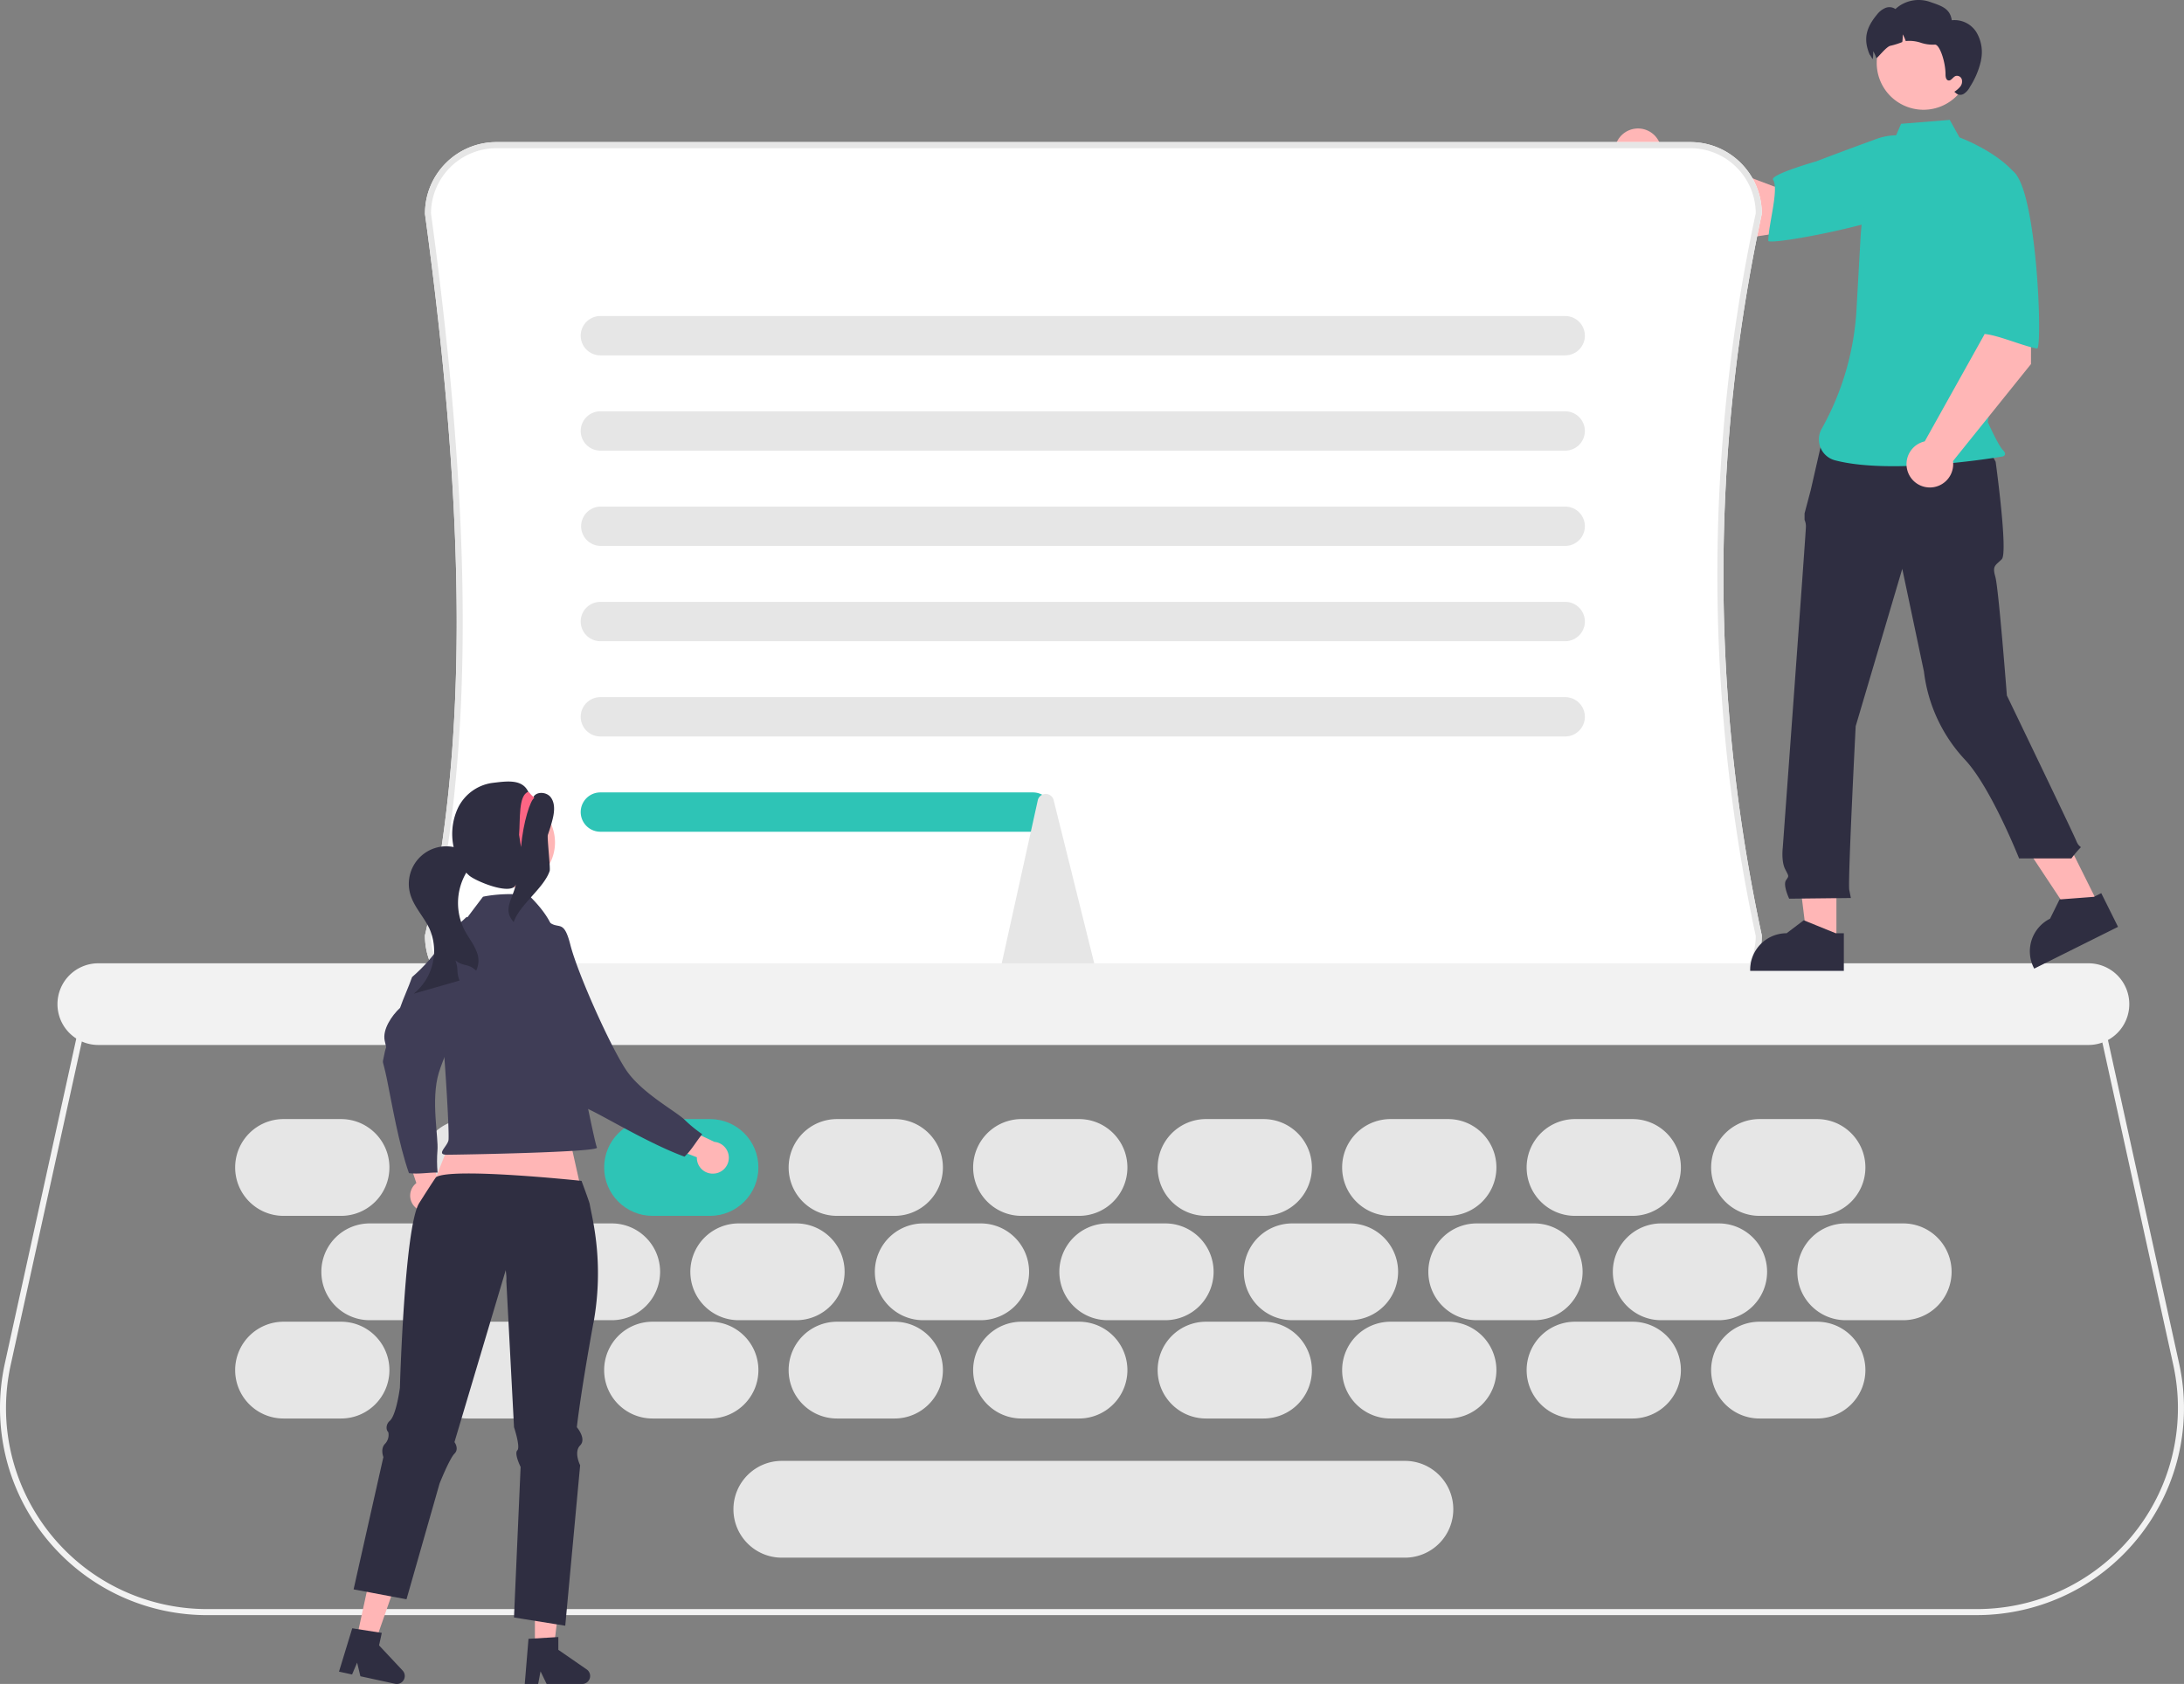 <?xml version="1.0" encoding="UTF-8"?> <svg xmlns="http://www.w3.org/2000/svg" width="236" height="182" fill="none"><rect width="100%" height="100%" fill="#808080" stroke="none"/><g clip-path="url(#a)"><path d="M213.609 174.56H22.388C10.024 174.56 0 164.534 0 152.168c0-1.618.176-3.23.523-4.812l8.54-38.831H226.93l8.541 38.831c2.657 12.079-4.978 24.023-17.054 26.678a22.492 22.492 0 0 1-4.811.523l.003.003zM9.589 109.182 1.16 147.5c-2.578 11.725 4.834 23.32 16.557 25.9a21.81 21.81 0 0 0 4.67.506H213.61c12.004 0 21.734-9.731 21.734-21.738 0-1.569-.17-3.135-.507-4.671l-8.428-38.319H9.589v.004z" fill="#F2F2F2"></path><path d="m189.329 25.619 10.03-1.494-1.585-6.98-6.014 3.03-12.406-4.677a2.523 2.523 0 1 0-1.651 3.334l11.626 6.787z" fill="#FFB6B6"></path><path d="M209.713 20.401c-.775 2.94-18.646 6.257-18.636 5.62.026-1.808 1.173-5.6.52-6.587-.376-.563 4.677-2 4.677-2s2.788-1.073 6.406-2.384a6.446 6.446 0 0 1 6.16.85s1.651 1.56.876 4.498l-.003.003z" fill="#2EC4B6"></path><path d="M36.85 142.848h-6.21a5.229 5.229 0 0 0-5.229 5.231c0 2.889 2.34 5.23 5.23 5.23h6.21c2.888 0 5.228-2.341 5.228-5.23 0-2.89-2.34-5.231-5.229-5.231zM56.787 142.848h-6.21a5.229 5.229 0 0 0-5.23 5.231c0 2.889 2.34 5.23 5.23 5.23h6.21c2.889 0 5.229-2.341 5.229-5.23 0-2.89-2.34-5.231-5.23-5.231zM76.723 142.848h-6.21a5.229 5.229 0 0 0-5.229 5.231c0 2.889 2.34 5.23 5.23 5.23h6.21c2.888 0 5.228-2.341 5.228-5.23 0-2.89-2.34-5.231-5.229-5.231zM96.66 142.848h-6.21a5.229 5.229 0 0 0-5.23 5.231c0 2.889 2.34 5.23 5.23 5.23h6.21c2.889 0 5.229-2.341 5.229-5.23 0-2.89-2.34-5.231-5.23-5.231zM116.596 142.848h-6.21a5.229 5.229 0 0 0-5.229 5.231c0 2.889 2.34 5.23 5.229 5.23h6.21a5.23 5.23 0 0 0 5.23-5.23 5.23 5.23 0 0 0-5.23-5.231zM136.533 142.848h-6.21a5.229 5.229 0 0 0-5.229 5.231c0 2.889 2.34 5.23 5.229 5.23h6.21a5.228 5.228 0 0 0 5.229-5.23c0-2.89-2.34-5.231-5.229-5.231zM156.469 142.848h-6.209a5.229 5.229 0 0 0-5.23 5.231c0 2.889 2.34 5.23 5.23 5.23h6.209a5.23 5.23 0 0 0 5.23-5.23 5.23 5.23 0 0 0-5.23-5.231zM176.406 142.848h-6.21a5.229 5.229 0 0 0-5.229 5.231c0 2.889 2.34 5.23 5.229 5.23h6.21a5.228 5.228 0 0 0 5.229-5.23c0-2.89-2.34-5.231-5.229-5.231zM196.342 142.848h-6.209a5.229 5.229 0 0 0-5.23 5.231c0 2.889 2.34 5.23 5.23 5.23h6.209c2.89 0 5.23-2.341 5.23-5.23 0-2.89-2.34-5.231-5.23-5.231zM36.85 120.947h-6.21c-2.889 0-5.229 2.34-5.229 5.23 0 2.89 2.34 5.23 5.23 5.23h6.21c2.888 0 5.228-2.34 5.228-5.23 0-2.89-2.34-5.23-5.229-5.23zM56.787 120.947h-6.21c-2.89 0-5.23 2.34-5.23 5.23 0 2.89 2.34 5.23 5.23 5.23h6.21c2.889 0 5.229-2.34 5.229-5.23 0-2.89-2.34-5.23-5.23-5.23z" fill="#E6E6E6"></path><path d="M76.723 120.947h-6.21c-2.889 0-5.229 2.34-5.229 5.23 0 2.89 2.34 5.23 5.23 5.23h6.21c2.888 0 5.228-2.34 5.228-5.23 0-2.89-2.34-5.23-5.229-5.23z" fill="#2EC4B6"></path><path d="M96.66 120.947h-6.21c-2.89 0-5.23 2.34-5.23 5.23 0 2.89 2.34 5.23 5.23 5.23h6.21c2.889 0 5.229-2.34 5.229-5.23 0-2.89-2.34-5.23-5.23-5.23zM116.596 120.947h-6.21a5.228 5.228 0 0 0-5.229 5.23c0 2.89 2.34 5.23 5.229 5.23h6.21c2.889 0 5.23-2.34 5.23-5.23 0-2.89-2.341-5.23-5.23-5.23zM136.533 120.947h-6.21a5.228 5.228 0 0 0-5.229 5.23c0 2.89 2.34 5.23 5.229 5.23h6.21a5.228 5.228 0 0 0 5.229-5.23c0-2.89-2.34-5.23-5.229-5.23zM156.469 120.947h-6.209c-2.89 0-5.23 2.34-5.23 5.23 0 2.89 2.34 5.23 5.23 5.23h6.209c2.889 0 5.23-2.34 5.23-5.23 0-2.89-2.341-5.23-5.23-5.23zM176.406 120.947h-6.21a5.228 5.228 0 0 0-5.229 5.23c0 2.89 2.34 5.23 5.229 5.23h6.21a5.228 5.228 0 0 0 5.229-5.23c0-2.89-2.34-5.23-5.229-5.23zM196.342 120.947h-6.209c-2.89 0-5.23 2.34-5.23 5.23 0 2.89 2.34 5.23 5.23 5.23h6.209c2.89 0 5.23-2.34 5.23-5.23 0-2.89-2.34-5.23-5.23-5.23zM46.165 132.224h-6.21a5.229 5.229 0 0 0-5.23 5.231c0 2.889 2.34 5.23 5.23 5.23h6.21c2.889 0 5.229-2.341 5.229-5.23 0-2.89-2.34-5.231-5.23-5.231zM66.101 132.224h-6.21a5.229 5.229 0 0 0-5.229 5.231c0 2.889 2.34 5.23 5.23 5.23h6.21c2.888 0 5.228-2.341 5.228-5.23 0-2.89-2.34-5.231-5.229-5.231zM86.038 132.224h-6.21a5.229 5.229 0 0 0-5.23 5.231c0 2.889 2.34 5.23 5.23 5.23h6.21c2.889 0 5.229-2.341 5.229-5.23 0-2.89-2.34-5.231-5.23-5.231zM105.974 132.224h-6.21a5.229 5.229 0 0 0-5.229 5.231c0 2.889 2.34 5.23 5.23 5.23h6.209a5.228 5.228 0 0 0 5.229-5.23c0-2.89-2.34-5.231-5.229-5.231zM125.911 132.224h-6.21a5.229 5.229 0 0 0-5.229 5.231c0 2.889 2.34 5.23 5.229 5.23h6.21a5.228 5.228 0 0 0 5.229-5.23c0-2.89-2.34-5.231-5.229-5.231zM145.847 132.224h-6.21a5.229 5.229 0 0 0-5.229 5.231c0 2.889 2.34 5.23 5.229 5.23h6.21a5.228 5.228 0 0 0 5.229-5.23c0-2.89-2.34-5.231-5.229-5.231zM165.784 132.224h-6.21a5.229 5.229 0 0 0-5.229 5.231c0 2.889 2.34 5.23 5.229 5.23h6.21a5.228 5.228 0 0 0 5.229-5.23c0-2.89-2.34-5.231-5.229-5.231zM185.721 132.224h-6.21a5.229 5.229 0 0 0-5.229 5.231c0 2.889 2.34 5.23 5.229 5.23h6.21a5.228 5.228 0 0 0 5.229-5.23c0-2.89-2.34-5.231-5.229-5.231zM205.657 132.224h-6.209a5.229 5.229 0 0 0-5.23 5.231c0 2.889 2.34 5.23 5.23 5.23h6.209a5.23 5.23 0 0 0 5.23-5.23 5.23 5.23 0 0 0-5.23-5.231z" fill="#E6E6E6"></path><path d="M182.658 108.851H53.639c-4.262-.003-7.713-3.458-7.72-7.721l.01-.075c4.566-19.754 4.563-44.516-.006-77.93v-.047c0-4.262 3.454-7.714 7.716-7.72h129.019c4.262.003 7.713 3.458 7.72 7.72l-.007.07a185.365 185.365 0 0 0 0 77.914l.007.068a7.728 7.728 0 0 1-7.72 7.721z" fill="#fff"></path><path d="M182.658 108.851H53.639c-4.262-.003-7.713-3.458-7.72-7.721l.01-.075c4.566-19.754 4.563-44.516-.006-77.93v-.047c0-4.262 3.454-7.714 7.716-7.72h129.019c4.262.003 7.713 3.458 7.72 7.72l-.007.07a185.365 185.365 0 0 0 0 77.914l.007.068a7.728 7.728 0 0 1-7.72 7.721zm-136.085-7.685a7.079 7.079 0 0 0 7.066 7.032h129.019a7.075 7.075 0 0 0 7.066-7.032 185.987 185.987 0 0 1 0-78.117 7.072 7.072 0 0 0-7.066-7.031H53.639a7.073 7.073 0 0 0-7.066 7.044c4.572 33.464 4.572 58.288 0 78.108v-.004z" fill="#E6E6E6"></path><path d="M169.134 38.406H64.875a2.124 2.124 0 0 1 0-4.25h104.259a2.124 2.124 0 0 1 0 4.25zM169.134 48.704H64.875a2.125 2.125 0 0 1 0-4.25h104.259a2.124 2.124 0 0 1 0 4.25zM169.134 59H64.875a2.125 2.125 0 0 1 0-4.249h104.259a2.124 2.124 0 0 1 0 4.25zM169.134 69.298H64.875a2.125 2.125 0 0 1 0-4.25h104.259a2.124 2.124 0 0 1 0 4.25zM169.134 79.595H64.875a2.125 2.125 0 0 1 0-4.25h104.259a2.124 2.124 0 0 1 0 4.25z" fill="#E6E6E6"></path><path d="M111.612 89.892H64.875a2.125 2.125 0 0 1 0-4.25h46.737a2.124 2.124 0 0 1 0 4.25z" fill="#2EC4B6"></path><path d="M117.554 106.073h-8.602a.86.86 0 0 1-.677-.333 1.035 1.035 0 0 1-.196-.867l4.05-18.322a.882.882 0 0 1 1.738-.026l4.556 18.319c.079.307.01.631-.183.882a.868.868 0 0 1-.683.344l-.003.003z" fill="#E6E6E6"></path><path d="M225.676 112.938H10.622a4.411 4.411 0 0 1-4.412-4.413 4.41 4.41 0 0 1 4.412-4.413h215.054a4.41 4.41 0 0 1 4.412 4.413 4.411 4.411 0 0 1-4.412 4.413z" fill="#F2F2F2"></path><path d="M198.441 101.889h-3.138l-1.493-12.108h4.634l-.003 12.108z" fill="#FFB6B6"></path><path d="M199.242 104.929h-10.119v-.128a3.939 3.939 0 0 1 3.938-3.939l1.85-1.402 3.448 1.402h.883v4.067z" fill="#2F2E41"></path><path d="m226.796 97.806-2.807 1.402-6.736-10.17 4.144-2.065 5.399 10.833z" fill="#FFB6B6"></path><path d="m228.869 100.173-9.057 4.514-.055-.114a3.938 3.938 0 0 1 1.768-5.283l1.029-2.08 3.713-.283.791-.396 1.814 3.642h-.003zM197.052 46.906l17.302.604 1.294 2.403s1.357 9.833.66 10.526c-.696.693-1.042.693-.692 1.909.349 1.216 1.245 12.82 1.245 12.82s7.148 14.832 7.494 15.698c.346.866.693.52.346.866-.307.33-.598.68-.866 1.043h-5.654s-3.046-7.682-5.834-10.653a16.88 16.88 0 0 1-4.448-9.54l-2.343-11.103-5.033 17.008s-.866 16.831-.693 17.7l.173.867-6.667.075s-.693-1.461-.347-1.984c.347-.523.327-.38-.098-1.23-.425-.849-.248-2.294-.248-2.294s2.5-34.13 2.5-34.65a1.731 1.731 0 0 0-.144-.782v-.706l.664-2.504 1.389-6.073z" fill="#2F2E41"></path><path d="M204.513 15.501c-1.127.67-1.801 1.9-2.186 3.152a29.944 29.944 0 0 0-1.285 7.136l-.408 7.253a29.858 29.858 0 0 1-3.801 13.33 2.333 2.333 0 0 0 1.457 3.378c6.272 1.647 18.149-.422 18.149-.422s.507-.17 0-.674c-.506-.503-1.641-3.036-1.641-3.036l1.35-8.866 1.687-17.88c-2.023-2.53-6.096-4.021-6.096-4.021l-1.052-1.893-5.259.422-.918 2.121h.003z" fill="#2EC4B6"></path><path d="M207.85 11.863a5.053 5.053 0 1 0 0-10.107 5.053 5.053 0 0 0 0 10.107z" fill="#FFB8B8"></path><path d="M214.073 6.508a8.808 8.808 0 0 1-1.203 2.88c-.15.301-.375.556-.657.746a.711.711 0 0 1-.908-.115l-.124-.101a2.58 2.58 0 0 0 .637-.553.883.883 0 0 0 .17-.794.545.545 0 0 0-.67-.356c-.297.117-.477.542-.784.477-.252-.056-.304-.386-.304-.644.009-1.357-.647-3.285-1.154-3.226a4.028 4.028 0 0 1-1.513-.203 3.914 3.914 0 0 0-1.517-.193.716.716 0 0 0-.111.02 3.393 3.393 0 0 0-.337-.736c.017.278 0 .56-.042.834-.409.167-.83.3-1.262.399-.467.065-1.5 1.467-1.545 1.324a3.442 3.442 0 0 0-.337-.736c.016.278 0 .559-.043.834 0 .01 0 .02-.003.032-.229-.304-.366-.67-.287-.389-.762-1.726-.468-2.961.732-4.416a2.3 2.3 0 0 1 .898-.722c.363-.16.782-.118 1.105.107a3.72 3.72 0 0 1 3.69-.787c1.248.434 2.213.69 2.402 2a2.781 2.781 0 0 1 2.664 1.298c.539.909.716 1.987.493 3.02h.01z" fill="#2F2E41"></path><path d="m219.466 39.338.01-10.143-7.135.532 2.105 6.398-6.462 11.578a2.522 2.522 0 1 0 3.053 2.128l8.435-10.493h-.006z" fill="#FFB6B6"></path><path d="M217.328 18.4c2.791 1.204 3.422 19.37 2.795 19.268-1.785-.294-5.364-1.991-6.436-1.488-.611.288-1.284-4.923-1.284-4.923s-.647-2.919-1.409-6.688a6.455 6.455 0 0 1 1.755-5.969s1.785-1.402 4.576-.2h.003z" fill="#2EC4B6"></path><path d="M44.88 130.488a1.712 1.712 0 0 1 .111-2.621l-1.918-5.776 3.052.82 1.353 5.358a1.72 1.72 0 0 1-2.601 2.219h.003z" fill="#FFB6B6"></path><path d="M50.413 99.11c.507.291 3.504-.428 4.09-.225-.324 1.971 1.43 1.232-.475 3.821-1.905 2.589-5.745 10.356-6.618 13.259-.873 2.902-.01 6.992-.14 8.368-.063.798-.06 1.599.012 2.393-1.029-.013-2.045.199-3.091.065-1.115-3.157-1.867-7.649-2.376-10.133-.51-2.485-.53-1.432-.294-2.674.235-1.242.29-.34.045-1.527-.245-1.186.749-2.68 1.664-3.53.395-1.138.905-2.197 1.297-3.325 2.867-2.501 3.056-3.949 5.883-6.492h.004z" fill="#3F3D56"></path><path d="M77.256 126.827a1.713 1.713 0 0 1-1.954-1.752l-5.678-2.19 2.576-1.837 4.997 2.363a1.721 1.721 0 0 1 .059 3.42v-.004z" fill="#FFB6B6"></path><path d="M56.555 102.611c.545-.206 1.895-2.978 2.425-3.301 1.317 1.503 1.86-.324 2.65 2.794.791 3.119 4.34 11.02 6.027 13.537 1.687 2.517 5.393 4.452 6.37 5.426a14.185 14.185 0 0 0 1.856 1.514c-.663.788-1.143 1.706-1.915 2.429-3.144-1.144-7.092-3.423-9.33-4.606-2.24-1.183-1.442-.504-2.253-1.474-.81-.971-.078-.442-1.15-1.007-1.072-.566-1.595-2.282-1.67-3.531-.628-1.026-1.121-2.095-1.739-3.115-.108-3.805-1.105-4.871-1.271-8.669v.003z" fill="#3F3D56"></path><path d="m60.823 119.766 2.834 12.648-18.153-1.131 4.936-12.419 10.383.902zM57.8 178.126h2.04l.97-7.865H57.8v7.865z" fill="#FFB6B6"></path><path d="m57.11 177.12 3.223-.193v1.382l3.066 2.119a.863.863 0 0 1-.49 1.572H59.07l-.66-1.366-.258 1.366h-1.448l.405-4.877v-.003z" fill="#2F2E41"></path><path d="m38.53 177.113 1.99.431 2.618-7.482-2.941-.638-1.667 7.689z" fill="#FFB6B6"></path><path d="m38.066 175.982 3.19.497-.295 1.35 2.546 2.72a.862.862 0 0 1-.81 1.431l-3.752-.814-.356-1.474-.543 1.282-1.415-.308 1.431-4.681.004-.003zM64.12 142.986c-1.431 7.865-1.787 11.264-1.787 11.264s1.072 1.252.356 1.968c-.716.716 0 2.144 0 2.144l-1.608 17.342-1.294-.209-3.121-.5-1.125-.183.716-16.27s-.716-1.432-.356-1.788c.36-.356-.357-2.504-.357-2.504l-.892-16.985-5.543 18.593s.54.716 0 1.252c-.536.537-1.608 3.22-1.608 3.22l-3.294 11.536-.281.981-1.72-.32-1.869-.353-.343-.066-.611-.114-.392-.075-.134-.023-.648-.121.197-.87.1-.457 2.789-12.386.065-.285.069-.3s-.357-.893.176-1.432a1.4 1.4 0 0 0 .357-1.252l-.05-.059a.744.744 0 0 1-.127-.291.97.97 0 0 1 .356-.899c.102-.108.187-.232.255-.363.543-1.029.817-3.21.817-3.21s.484-17.273 2.066-19.914c.085-.137 1.765-2.785 1.853-2.841 1.788-1.072 15.707.409 15.707.409s.843 2.265.883 2.501c.206 1.324 1.62 6.197.405 12.869l-.006-.009z" fill="#2F2E41"></path><path d="M59.891 101.375s.301-1.562-2.591-4.458c-1.533-.51-4.187-.213-5.109 0-4.255 5.619-3.494 4.628-4.602 7.767a4.433 4.433 0 0 0-.303 2.236c.51 2.553 1.34 15.667 1.17 16.347-.17.68-1.363 1.534-.17 1.534 1.192 0 16.563-.269 16.22-.782-.343-.513-4.615-22.647-4.615-22.647v.003z" fill="#3F3D56"></path><path d="M55.09 95.936a4.883 4.883 0 1 0 0-9.766 4.883 4.883 0 0 0 0 9.766z" fill="#FFB6B6"></path><path d="M50.953 92.9c-.027.59-.4 1.1-.684 1.62a6.472 6.472 0 0 0-.058 6.035c.398.755.95 1.432 1.264 2.226.308.68.301 1.458-.02 2.131-.855-.823-1.274-.389-2.244-1.108.382 1.072.055 1.105.44 2.177-1.65.471-3.297.945-4.947 1.416a5.966 5.966 0 0 0 1.706-7.022c-.605-1.294-1.683-2.36-2.076-3.736a4.053 4.053 0 0 1 5.57-4.809c.555-.16 1.075.487 1.049 1.07z" fill="#2F2E41"></path><path d="M57.084 85.58c-.657-1.435-2.39-1.144-3.955-.954a4.872 4.872 0 0 0-3.647 2.706 6.647 6.647 0 0 0-.36 4.62 5.072 5.072 0 0 0 1.599 2.693c.827.667 4.716 2.239 5.04.882-.406 1.769-1.458 2.776-.252 4.13.624-1.877 3.265-3.659 3.889-5.532.095-.281-.29-3.599-.2-3.883.2-.595.396-1.19.54-1.802.18-.768.248-1.647-.229-2.275-.477-.627-1.676-.65-1.918.098" fill="#2F2E41"></path><path d="m56.3 91.55-.21-1.328c.14-1.654-.088-4.282.994-4.642l.663.664c-.418.14-1.215 2.612-1.447 5.308v-.003z" fill="#FF6584"></path><path d="M151.812 157.889H84.485c-2.889 0-5.23 2.34-5.23 5.23 0 2.89 2.341 5.23 5.23 5.23h67.327a5.228 5.228 0 0 0 5.229-5.23c0-2.89-2.34-5.23-5.229-5.23z" fill="#E6E6E6"></path></g><defs><clipPath id="a"><path fill="#fff" d="M0 0h236v182H0z"></path></clipPath></defs></svg> 